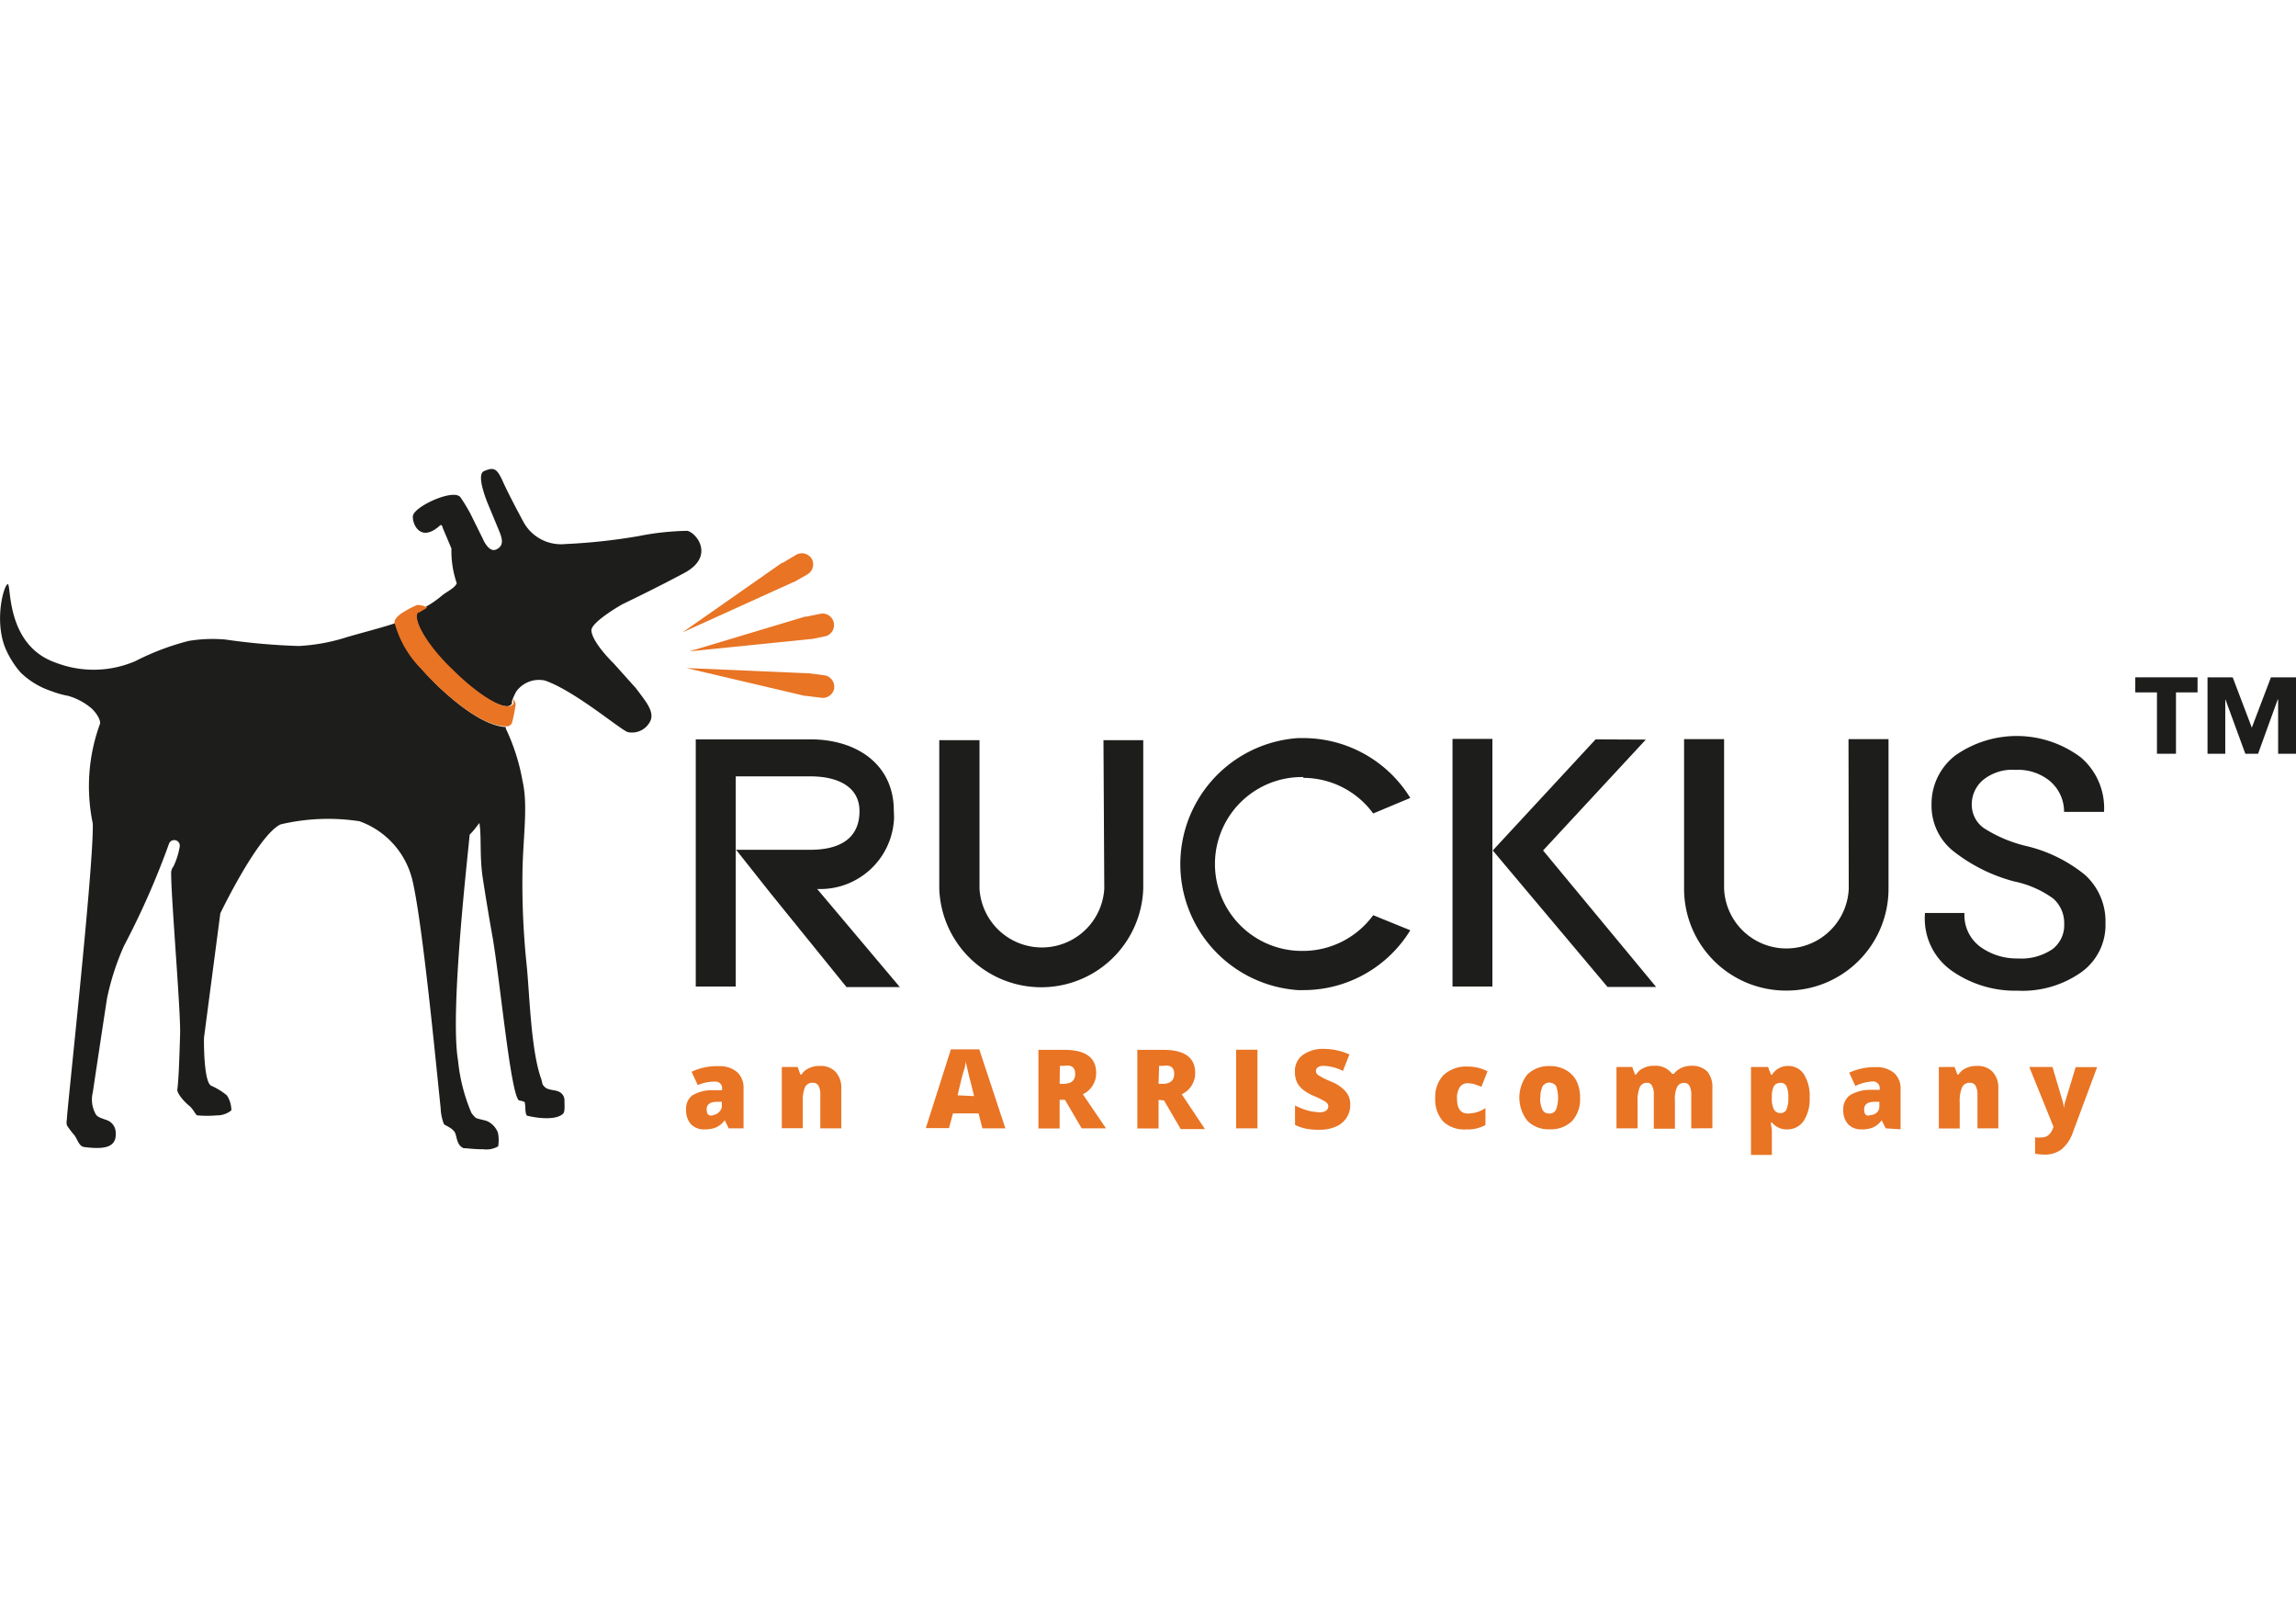 <svg id="Слой_1" data-name="Слой 1" xmlns="http://www.w3.org/2000/svg" viewBox="0 0 198 140"><defs><style>.cls-1{fill:#1d1d1b;}.cls-2{fill:#e87424;}</style></defs><g id="ruckus"><polygon class="cls-1" points="195.84 58.4 194.19 62.74 192.54 58.4 190.37 58.4 190.37 64.99 191.9 64.99 191.9 60.32 191.92 60.32 193.63 64.99 194.73 64.99 196.42 60.32 196.46 60.32 196.46 64.99 198 64.99 198 58.4 195.84 58.4"/><polygon class="cls-1" points="184.14 59.7 186.01 59.7 186.01 64.99 187.65 64.99 187.65 59.7 189.51 59.7 189.51 58.4 184.14 58.4 184.14 59.7"/><polygon class="cls-1" points="133.07 73.33 141.93 63.77 137.6 63.75 128.73 73.33 138.63 85.1 142.82 85.1 133.07 73.33"/><path class="cls-1" d="M95.23,76.63a5.39,5.39,0,0,1-10.76,0V63.82H81v12.8a8.8,8.8,0,0,0,17.59,0V63.82H95.16Z"/><path class="cls-1" d="M112.42,67.07a7.48,7.48,0,0,1,6,3.07l3.2-1.34a10.84,10.84,0,0,0-9.2-5.16h-.48a10.89,10.89,0,0,0,0,21.73h.48a10.8,10.8,0,0,0,9.2-5.16l-3.2-1.3a7.51,7.51,0,0,1-6,3.08h-.25A7.48,7.48,0,1,1,112.37,67Z"/><rect class="cls-1" x="125.26" y="63.71" width="3.44" height="21.35"/><path class="cls-1" d="M159.43,76.63a5.38,5.38,0,0,1-10.75,0V63.73h-3.45V76.61a8.78,8.78,0,0,0,8.78,8.8h.06a8.78,8.78,0,0,0,8.79-8.79V63.73h-3.45Z"/><path class="cls-1" d="M77.08,69.9h0c0-4-3.21-6.15-7.18-6.15H60V85.06h3.45V77.59h0V69.88h0V66.94h6.43c2.42,0,4.24.92,4.24,3,0,2.42-1.79,3.33-4.23,3.33H63.48l2.93,3.7L73,85.11h4.6l-7.13-8.46a6.37,6.37,0,0,0,6.63-6.11C77.1,70.31,77.09,70.11,77.08,69.9Z"/><path class="cls-1" d="M174.67,72.93a11.8,11.8,0,0,1-3.56-1.51,2.46,2.46,0,0,1-1.07-2,2.75,2.75,0,0,1,1-2.19,4,4,0,0,1,2.78-.85,4.32,4.32,0,0,1,3,1A3.47,3.47,0,0,1,178,70h3.45v-.09a5.74,5.74,0,0,0-2-4.6,9.2,9.2,0,0,0-10.82-.18,5.26,5.26,0,0,0-2.06,4.25,5,5,0,0,0,1.87,4A14.4,14.4,0,0,0,173.7,76a8.72,8.72,0,0,1,3.37,1.48,2.82,2.82,0,0,1,.94,2.19,2.59,2.59,0,0,1-1,2.16,4.75,4.75,0,0,1-3,.81,5.35,5.35,0,0,1-3.23-1,3.38,3.38,0,0,1-1.37-2.92H166v.09a5.5,5.5,0,0,0,2.31,4.89A9.53,9.53,0,0,0,174,85.42a8.79,8.79,0,0,0,5.48-1.59,5,5,0,0,0,2.09-4.24,5.4,5.4,0,0,0-1.76-4.15A12.6,12.6,0,0,0,174.67,72.93Z"/></g><g id="bark"><path class="cls-2" d="M68.46,50.19l1.16-.66A1,1,0,0,0,70,48.18h0a1,1,0,0,0-1.35-.34l-1.15.69h-.07l-8.58,6,9.57-4.34Z"/><path class="cls-2" d="M69.45,53.16l-10,3,10.46-1.06H70l1.26-.26a1,1,0,0,0-.4-1.94l-1.33.27h-.07Z"/><path class="cls-2" d="M71.06,58.22l-1.34-.17h-.08L59.19,57.6,69.41,60h.1l1.29.16a1,1,0,0,0,1.14-.81s0,0,0-.07h0A1,1,0,0,0,71.06,58.22Z"/></g><g id="dog"><path class="cls-1" d="M53.67,52.1s2.67-1.27,5.33-2.69,1.09-3.45.28-3.64a23.22,23.22,0,0,0-4.24.46,51,51,0,0,1-6.3.68A3.69,3.69,0,0,1,45.14,45s-1.24-2.29-1.76-3.45-.77-1.31-1.66-.92c-.71.34.38,2.87.38,2.87l.95,2.29c.3.72.4,1.29-.26,1.59s-1.16-.94-1.16-.94l-1.07-2.16a15,15,0,0,0-.85-1.4c-.56-.76-3.78.69-4.08,1.52-.18.51.5,2.53,2.29.93.2-.19.24.14.29.26l.72,1.7a8.57,8.57,0,0,0,.46,3c-.17.43-.89.73-1.31,1.09a8.77,8.77,0,0,1-1.29.9h0l-.69.41H36c-.49.67.78,3,3,5.11,1.83,1.8,3.75,3.06,4.65,3.09a.53.53,0,0,0,.43-.14.41.41,0,0,0,.07-.11v-.2l.07-.18h0a4.79,4.79,0,0,1,.31-.65A2.41,2.41,0,0,1,47,58.68c2.66.93,6.62,4.35,7.17,4.45a1.75,1.75,0,0,0,1.93-1c.27-.6-.21-1.31-.34-1.53s-.92-1.26-.92-1.26l-1.91-2.13S51.06,55.41,51,54.35C51,53.61,53.67,52.1,53.67,52.1Z"/><path class="cls-1" d="M37.73,59.11l-.3-.3c-.25-.27-.53-.54-.81-.85h0l-.17-.19-.16-.18h0a8.8,8.8,0,0,1-2.19-3.87h0c-.77.3-3.52,1-4.42,1.29a16.28,16.28,0,0,1-3.92.69,55.91,55.91,0,0,1-6.34-.56,12.68,12.68,0,0,0-3.14.12A21.94,21.94,0,0,0,11.68,57a9.08,9.08,0,0,1-6.89.13C.43,55.61,1,50.25.66,50.37s-1.13,3-.26,5.36A7.78,7.78,0,0,0,1.79,58,6.93,6.93,0,0,0,4.4,59.58,8.37,8.37,0,0,0,5.88,60,5.49,5.49,0,0,1,7.8,61c.57.48.91,1.15.82,1.42A15.68,15.68,0,0,0,8,71c.11,3.59-2.29,25.29-2.23,25.5a1.19,1.19,0,0,0,0,.53,8,8,0,0,0,.66.87c.28.4.39.94.83,1,1.87.24,2.86,0,2.71-1.36a1.15,1.15,0,0,0-.53-.85c-.35-.21-.92-.26-1.16-.58A2.57,2.57,0,0,1,8,94.2c.3-2,.85-5.66,1.23-8.12a22.09,22.09,0,0,1,1.46-4.52,68.94,68.94,0,0,0,3.88-8.8.48.48,0,0,1,.93.22,6.19,6.19,0,0,1-.55,1.74.86.86,0,0,0-.19.58c0,2.23.84,12,.77,13.9-.07,2.39-.13,3.94-.24,4.77,0,.33.57,1,1,1.35s.57.83.73.85a9.43,9.43,0,0,0,1.68,0,1.93,1.93,0,0,0,1.25-.43,2.35,2.35,0,0,0-.38-1.29,5.51,5.51,0,0,0-1.35-.83c-.69-.32-.63-4.13-.63-4.13L19,78.75S22.24,72,24.2,71.08A17.84,17.84,0,0,1,31,70.81,7.18,7.18,0,0,1,35.59,76c.87,3.8,2,15.63,2.41,19.54a4.22,4.22,0,0,0,.29,1.4c.2.15.87.38,1,.85s.19,1,.69,1.21c.34,0,.89.1,1.69.09a2,2,0,0,0,1.29-.25,3.14,3.14,0,0,0,0-1.06.87.87,0,0,0-.13-.35,1.79,1.79,0,0,0-.79-.75c-.28-.12-.74-.17-1-.29a2,2,0,0,1-.39-.44,15.36,15.36,0,0,1-1.15-4.51c-.74-4.3.94-18.48,1-19.47a7,7,0,0,0,.7-.83l.14-.18c.2,1.15,0,2.89.3,4.8.24,1.57.52,3.26.81,4.88.67,3.79,1.57,13.67,2.3,14.24,0,0,.48.08.5.17.09.31,0,1,.21,1.15,1.27.3,2.62.33,3.11-.19.17-.19.1-.79.11-1.15a.82.82,0,0,0-.42-.7c-.33-.2-.93-.14-1.24-.4s-.23-.38-.35-.74c-.9-2.49-1-7.41-1.26-9.88a67.66,67.66,0,0,1-.35-8.18c.07-3,.48-5.54,0-7.63a17.57,17.57,0,0,0-1.44-4.51v-.13h0C41.49,62.57,38.8,60.14,37.73,59.11Z"/></g><path id="collar" class="cls-2" d="M44.28,60.45v.2a.41.41,0,0,1-.07.11.62.62,0,0,1-.43.14c-.92,0-2.83-1.28-4.66-3.09-2.28-2.14-3.56-4.43-3.06-5h.09l.69-.41h0a1.45,1.45,0,0,0-.89-.23,9.48,9.48,0,0,0-1.4.76c-.36.28-.54.53-.53.74h0a8.83,8.83,0,0,0,2.18,3.87h0l.17.18.17.19h0c.27.3.53.58.81.84l.3.31c1.06,1,3.76,3.45,5.84,3.56h.33c.31-.13.34-.32.34-.32a13.88,13.88,0,0,0,.31-1.56.82.82,0,0,0-.24-.49h0Z"/><g id="tagline"><path class="cls-2" d="M62.84,97.29l-.34-.7h0a2,2,0,0,1-.75.62,2.58,2.58,0,0,1-1,.17,1.57,1.57,0,0,1-1.16-.44,1.76,1.76,0,0,1-.42-1.26,1.42,1.42,0,0,1,.54-1.24A3.29,3.29,0,0,1,61.4,94h.87V93.9a.57.57,0,0,0-.49-.64.38.38,0,0,0-.15,0,3.63,3.63,0,0,0-1.46.3l-.53-1.15A5.1,5.1,0,0,1,62,91.93a2.3,2.3,0,0,1,1.57.51,1.8,1.8,0,0,1,.55,1.4v3.45ZM61.5,96.14a.8.8,0,0,0,.52-.27.7.7,0,0,0,.23-.54V95h-.41c-.6,0-.9.22-.9.65s.18.61.56.51Z"/><path class="cls-2" d="M70.74,97.29V94.42a1.59,1.59,0,0,0-.15-.8.55.55,0,0,0-.49-.26.71.71,0,0,0-.67.36,2.86,2.86,0,0,0-.2,1.26v2.3H67.42V92h1.37l.23.65h.1a1.41,1.41,0,0,1,.65-.55,2,2,0,0,1,.94-.19,1.74,1.74,0,0,1,1.35.51,2,2,0,0,1,.49,1.42v3.45Z"/><path class="cls-2" d="M84.72,97.29,84.39,96H82.18l-.34,1.27h-2L82,90.48h2.45l2.25,6.81ZM84,94.51l-.28-1.15c-.07-.24-.15-.57-.25-1s-.16-.68-.19-.84a3,3,0,0,1-.16.78c-.12.36-.29,1.07-.54,2.14Z"/><path class="cls-2" d="M91.38,94.83V97.3H89.55V90.52h2.22c1.84,0,2.76.66,2.76,2a2,2,0,0,1-1.15,1.83l2,2.94h-2.1l-1.44-2.46Zm0-1.38h.34c.65,0,1-.28,1-.85s-.31-.8-.94-.7H91.4Z"/><path class="cls-2" d="M99.91,94.83V97.3H98.08V90.52h2.23c1.84,0,2.76.66,2.76,2a2,2,0,0,1-1.16,1.83l2,3h-2.09l-1.44-2.47Zm0-1.38h.35c.64,0,1-.28,1-.85s-.32-.8-.94-.7h-.36Z"/><path class="cls-2" d="M106.6,97.29V90.51h1.84v6.78Z"/><path class="cls-2" d="M116.44,95.23a2,2,0,0,1-.32,1.15,2,2,0,0,1-.92.76,3.41,3.41,0,0,1-1.41.27,5.67,5.67,0,0,1-1.16-.09,4.12,4.12,0,0,1-.95-.33V95.32a6.33,6.33,0,0,0,1.09.43,4.58,4.58,0,0,0,1,.15.94.94,0,0,0,.59-.14.47.47,0,0,0,.19-.37.41.41,0,0,0-.08-.24.91.91,0,0,0-.24-.2,7.4,7.4,0,0,0-.9-.44,4.35,4.35,0,0,1-1-.58,2,2,0,0,1-.5-.65,2.15,2.15,0,0,1-.16-.86,1.71,1.71,0,0,1,.68-1.46,3,3,0,0,1,1.87-.52,5.31,5.31,0,0,1,2.15.48l-.56,1.42a4,4,0,0,0-1.65-.44.88.88,0,0,0-.52.13.4.4,0,0,0-.16.32.44.44,0,0,0,.2.35,7.85,7.85,0,0,0,1.16.58,3.14,3.14,0,0,1,1.22.85A1.64,1.64,0,0,1,116.44,95.23Z"/><path class="cls-2" d="M126.45,97.38a2.62,2.62,0,0,1-2-.69,2.8,2.8,0,0,1-.68-2,2.74,2.74,0,0,1,.72-2,2.87,2.87,0,0,1,2.06-.73,3.76,3.76,0,0,1,1.73.41l-.53,1.34a6.37,6.37,0,0,0-.61-.23,2.18,2.18,0,0,0-.57-.08.78.78,0,0,0-.68.34,1.67,1.67,0,0,0-.24,1c0,.84.31,1.27.93,1.27a2.67,2.67,0,0,0,1.52-.47V97A3.07,3.07,0,0,1,126.45,97.38Z"/><path class="cls-2" d="M136.26,94.65a2.77,2.77,0,0,1-.68,2,2.6,2.6,0,0,1-1.94.72,2.55,2.55,0,0,1-1.92-.73,3.22,3.22,0,0,1,0-4,2.65,2.65,0,0,1,1.95-.72,2.69,2.69,0,0,1,1.36.34,2.25,2.25,0,0,1,.92.94A3.1,3.1,0,0,1,136.26,94.65Zm-3.44,0a2.25,2.25,0,0,0,.18,1,.61.61,0,0,0,.61.36.59.59,0,0,0,.59-.36,3.14,3.14,0,0,0,0-2,.71.71,0,0,0-1-.17.69.69,0,0,0-.17.17,2.22,2.22,0,0,0-.19,1Z"/><path class="cls-2" d="M145.85,97.29V94.44a1.63,1.63,0,0,0-.15-.81.5.5,0,0,0-.47-.26.65.65,0,0,0-.6.35,2.43,2.43,0,0,0-.19,1.16v2.44h-1.82V94.43a1.63,1.63,0,0,0-.15-.81.46.46,0,0,0-.44-.26.66.66,0,0,0-.62.38,3,3,0,0,0-.19,1.25v2.3H139.4V92h1.36l.24.65h.1a1.36,1.36,0,0,1,.61-.55,1.86,1.86,0,0,1,.9-.2,1.76,1.76,0,0,1,1.59.69h.15a1.66,1.66,0,0,1,.62-.5,1.9,1.9,0,0,1,.87-.19,1.8,1.8,0,0,1,1.39.49,2.08,2.08,0,0,1,.44,1.44v3.45Z"/><path class="cls-2" d="M154.14,97.38a1.65,1.65,0,0,1-1.34-.6h-.08c0,.23.06.45.08.68v2.12H151V92h1.47l.26.67h.08a1.6,1.6,0,0,1,1.39-.76,1.58,1.58,0,0,1,1.37.73,3.49,3.49,0,0,1,.49,2,3.46,3.46,0,0,1-.51,2A1.7,1.7,0,0,1,154.14,97.38Zm-.6-4a.6.6,0,0,0-.57.28,1.93,1.93,0,0,0-.17.85v.15a2,2,0,0,0,.18,1,.62.62,0,0,0,.58.31.52.52,0,0,0,.5-.31,2.35,2.35,0,0,0,.16-1,2.22,2.22,0,0,0-.16-1,.55.55,0,0,0-.51-.3h0Z"/><path class="cls-2" d="M162.62,97.29l-.35-.7h0a1.93,1.93,0,0,1-.74.62,2.6,2.6,0,0,1-1,.17,1.54,1.54,0,0,1-1.15-.44,1.76,1.76,0,0,1-.42-1.26,1.45,1.45,0,0,1,.58-1.25,3.35,3.35,0,0,1,1.69-.46h.87v-.08a.57.57,0,0,0-.49-.64.43.43,0,0,0-.16,0,3.68,3.68,0,0,0-1.45.39l-.53-1.15a5.24,5.24,0,0,1,2.31-.48,2.37,2.37,0,0,1,1.57.51,1.8,1.8,0,0,1,.55,1.41v3.44Zm-1.35-1.15a.85.85,0,0,0,.57-.2.7.7,0,0,0,.23-.54V95h-.41c-.6,0-.9.22-.9.65s.17.61.51.51Z"/><path class="cls-2" d="M170.53,97.29V94.42a1.6,1.6,0,0,0-.16-.8.52.52,0,0,0-.48-.26.7.7,0,0,0-.67.36A2.86,2.86,0,0,0,169,95v2.3H167.2V92h1.36l.24.65h.1a1.43,1.43,0,0,1,.64-.55,2.06,2.06,0,0,1,.94-.19,1.75,1.75,0,0,1,1.36.51,2,2,0,0,1,.49,1.42v3.45Z"/><path class="cls-2" d="M175,92H177l.89,3a2.82,2.82,0,0,1,.09.57h0a3.47,3.47,0,0,1,.11-.56l.91-3h1.85l-2.08,5.6a3.36,3.36,0,0,1-1,1.5,2.4,2.4,0,0,1-1.52.44,3.74,3.74,0,0,1-.75-.08V98.07a2.71,2.71,0,0,0,.57,0,1,1,0,0,0,.42-.09,1,1,0,0,0,.31-.26,2,2,0,0,0,.29-.56Z"/></g></svg>
